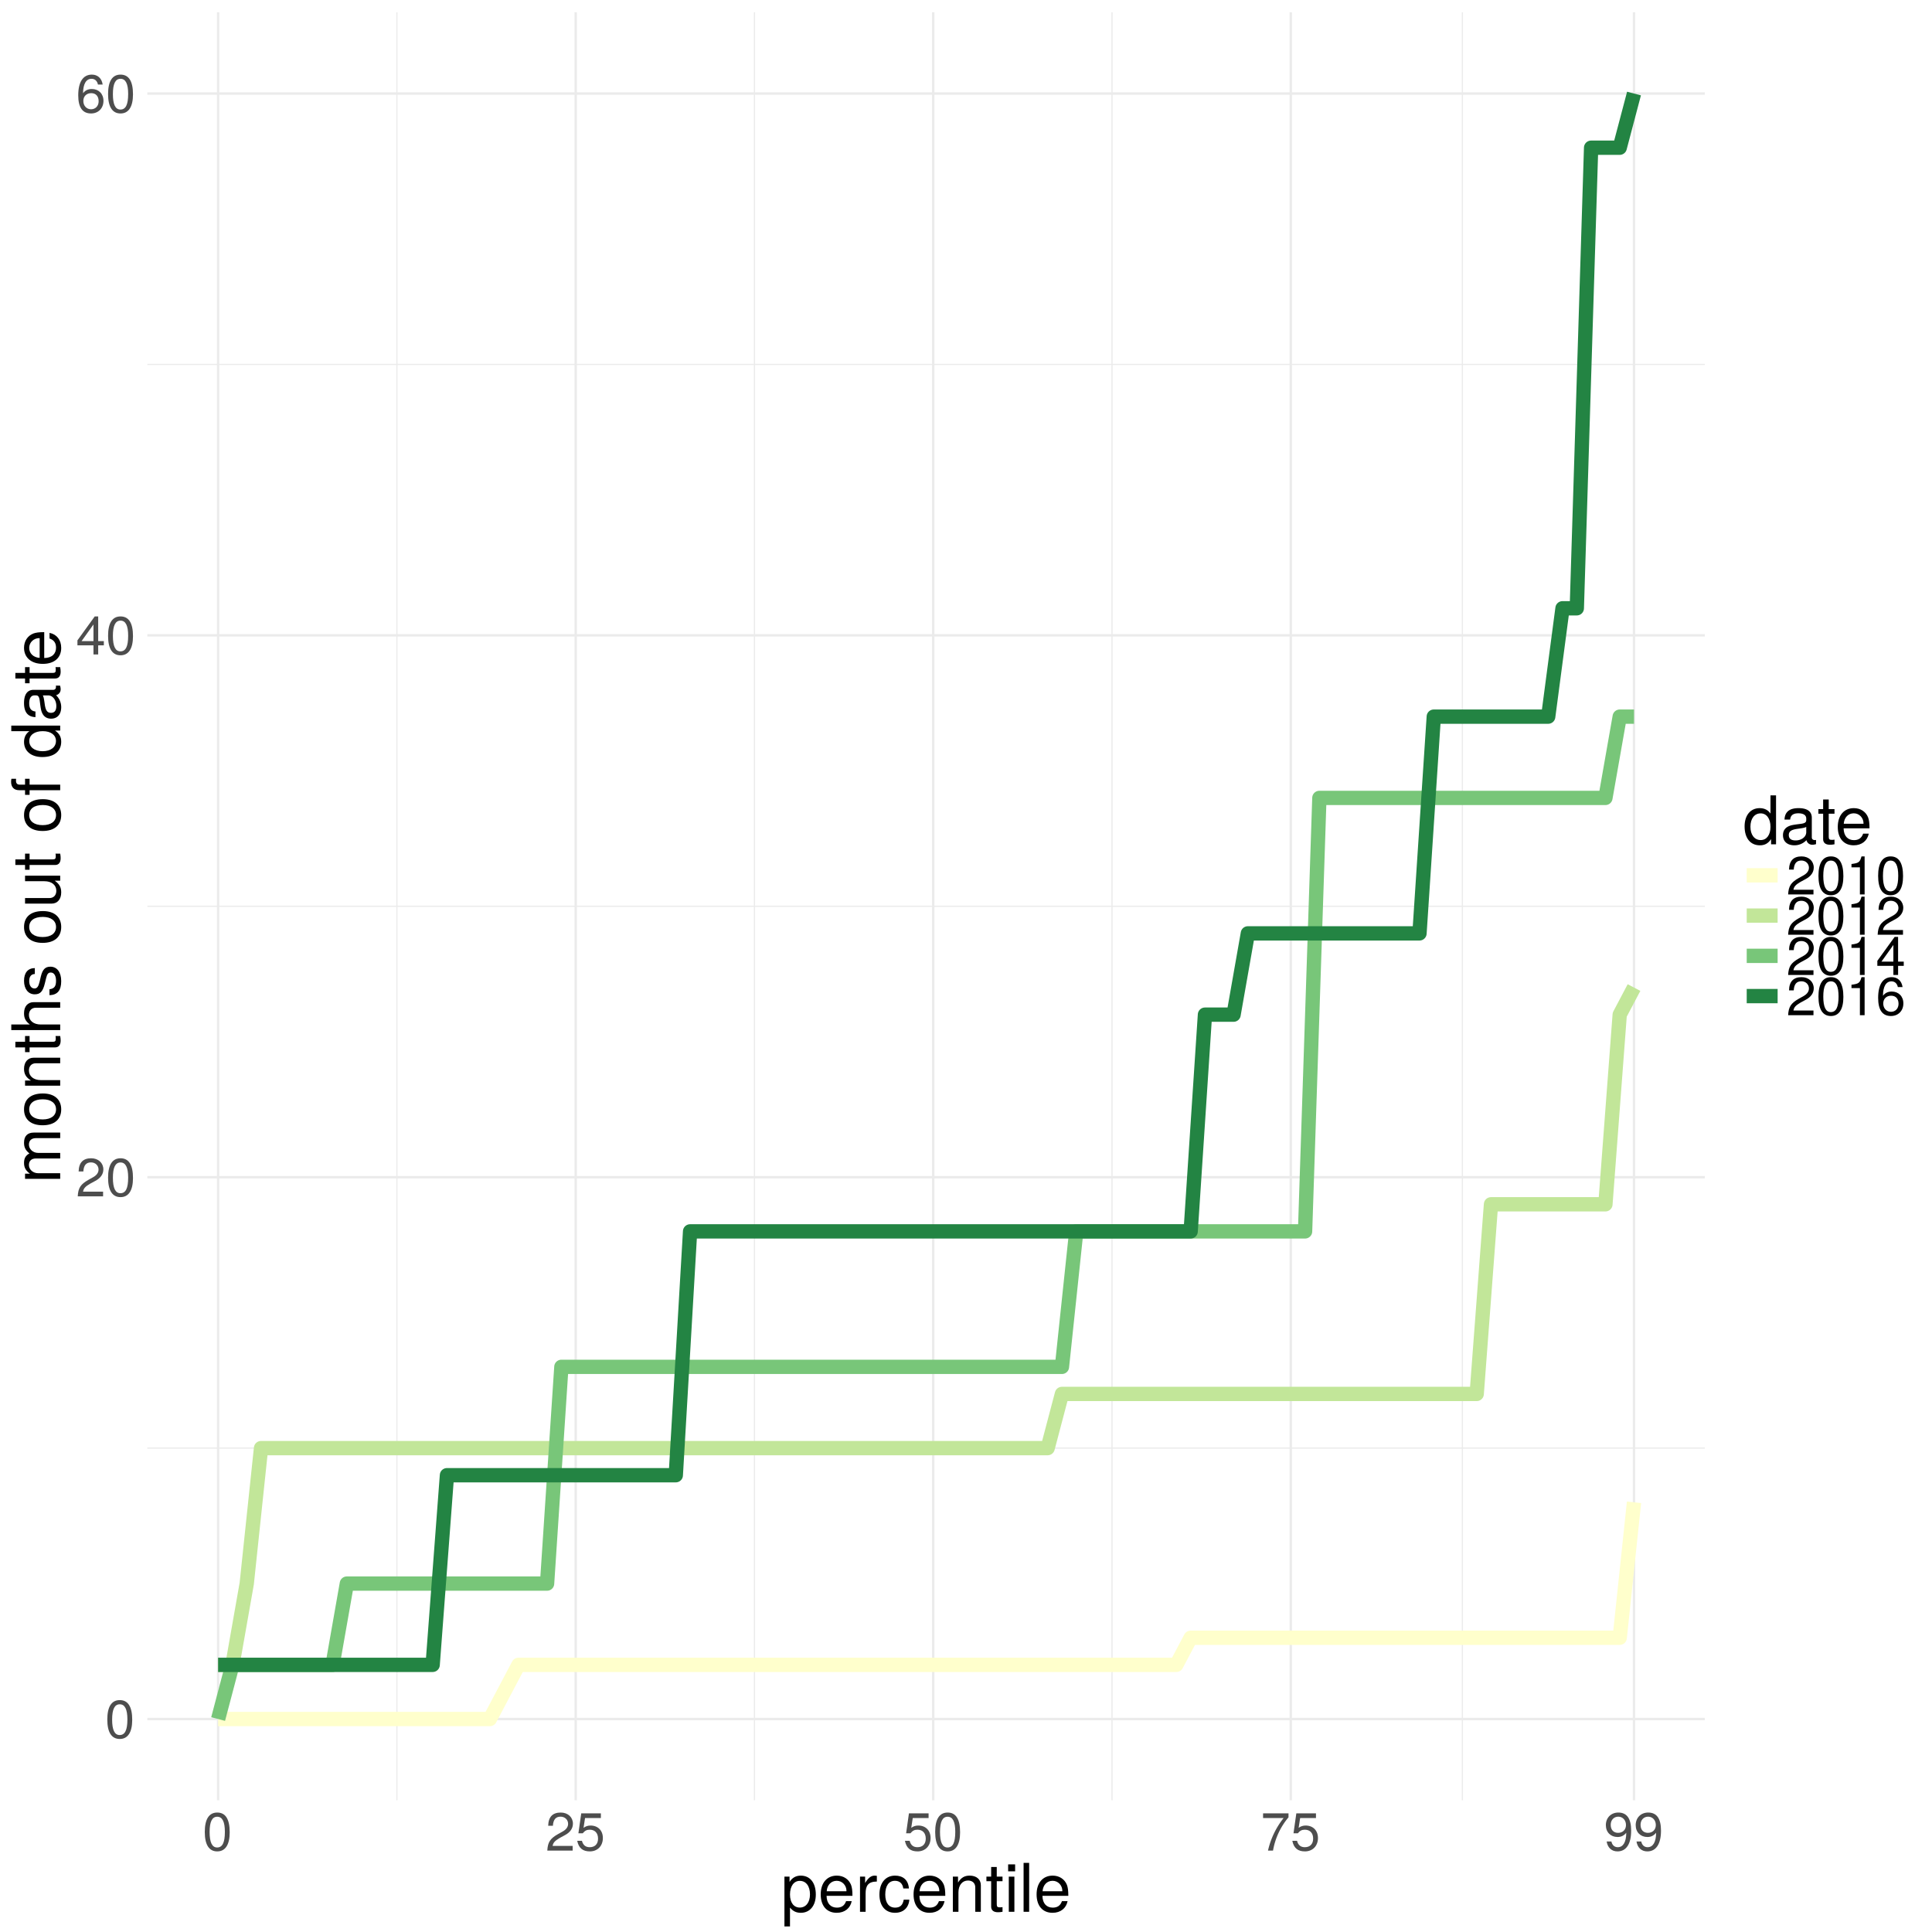 <svg height="1152" viewBox="0 0 864 864" width="1152" xmlns="http://www.w3.org/2000/svg" xmlns:xlink="http://www.w3.org/1999/xlink"><symbol id="a" overflow="visible"><path d="m12.172-8.188c0-5.906-1.875-8.828-5.578-8.828-3.672 0-5.563 2.97-5.563 8.688 0 5.734 1.922 8.687 5.563 8.687 3.61 0 5.578-2.953 5.578-8.546zm-2.156-.187c0 4.828-1.11 6.984-3.47 6.984-2.234 0-3.359-2.25-3.359-6.906s1.126-6.844 3.407-6.844 3.422 2.204 3.422 6.766zm0 0"/></symbol><symbol id="b" overflow="visible"><path d="m12.266-12.031c0-2.875-2.235-4.985-5.454-4.985-3.468 0-5.5 1.782-5.609 5.907h2.11c.171-2.86 1.343-4.063 3.437-4.063 1.906 0 3.36 1.375 3.36 3.203 0 1.344-.797 2.485-2.313 3.36l-2.203 1.234c-3.547 2.016-4.578 3.625-4.782 7.375h11.329v-2.094h-8.954c.22-1.39.985-2.281 3.079-3.5l2.39-1.297c2.39-1.265 3.61-3.046 3.61-5.14zm0 0"/></symbol><symbol id="c" overflow="visible"><path d="m12.484-4.078v-1.89h-2.53v-11.048h-1.549l-7.733 10.703v2.235h7.172v4.078h2.11v-4.078zm-4.64-1.89h-5.328l5.328-7.454zm0 0"/></symbol><symbol id="d" overflow="visible"><path d="m12.313-5.281c0-3.172-2.157-5.297-5.204-5.297-1.687 0-3 .64-3.921 1.89.03-4.156 1.374-6.453 3.796-6.453 1.485 0 2.516.938 2.86 2.563h2.11c-.407-2.781-2.235-4.438-4.829-4.438-3.953 0-6.094 3.328-6.094 9.266 0 5.297 1.829 8.11 5.719 8.11 3.234 0 5.563-2.297 5.563-5.641zm-2.157.172c0 2.14-1.437 3.593-3.39 3.593-1.97 0-3.454-1.53-3.454-3.718 0-2.11 1.438-3.485 3.532-3.485 2.031 0 3.312 1.328 3.312 3.61zm0 0"/></symbol><symbol id="e" overflow="visible"><path d="m12.313-5.64c0-3.36-2.235-5.563-5.5-5.563-1.204 0-2.157.312-3.141 1.031l.672-4.39h7.078v-2.094h-8.782l-1.265 8.906h1.938c.984-1.172 1.796-1.594 3.124-1.594 2.282 0 3.72 1.469 3.72 3.985 0 2.453-1.423 3.843-3.72 3.843-1.859 0-2.984-.937-3.484-2.859h-2.11c.689 3.39 2.611 4.734 5.642 4.734 3.422 0 5.829-2.406 5.829-6zm0 0"/></symbol><symbol id="f" overflow="visible"><path d="m12.484-14.875v-1.781h-11.374v2.093h9.188a36.21 36.21 0 0 0 -6.986 14.563h2.25a31.26 31.26 0 0 1 6.922-14.875zm0 0"/></symbol><symbol id="g" overflow="visible"><path d="m12.219-8.906c0-5.328-1.844-8.11-5.735-8.11-3.25 0-5.578 2.297-5.578 5.641 0 3.172 2.172 5.297 5.235 5.297 1.609 0 2.78-.563 3.89-1.89-.015 4.155-1.375 6.452-3.797 6.452-1.484 0-2.515-.937-2.843-2.562h-2.125c.421 2.781 2.234 4.437 4.828 4.437 3.984 0 6.125-3.39 6.125-9.265zm-2.313-2.516c0 2.078-1.453 3.485-3.515 3.485-2.047 0-3.313-1.329-3.313-3.61 0-2.156 1.438-3.625 3.375-3.625 1.969 0 3.453 1.547 3.453 3.75zm0 0"/></symbol><symbol id="h" overflow="visible"><path d="m8.328 0v-17.016h-1.39c-.75 2.61-1.22 2.97-4.485 3.391v1.5h3.767v12.125zm0 0"/></symbol><symbol id="i" overflow="visible"><path d="m15.688-7.703c0-5.281-2.579-8.469-6.75-8.469-2.126 0-3.844.969-5 2.828v-2.375h-2.283v22.266h2.485v-8.438c1.313 1.625 2.797 2.344 4.829 2.344 4.047 0 6.719-3.156 6.719-8.156zm-2.61-.063c0 3.563-1.828 5.875-4.562 5.875-2.641 0-4.375-2.156-4.375-5.843 0-3.704 1.734-6.094 4.375-6.094 2.765 0 4.562 2.312 4.562 6.062zm0 0"/></symbol><symbol id="j" overflow="visible"><path d="m15.39-7.14c0-2.282-.187-3.72-.624-4.891-1.032-2.578-3.422-4.14-6.36-4.14-4.39 0-7.203 3.233-7.203 8.405 0 5.157 2.734 8.22 7.14 8.22 3.595 0 6.095-2.048 6.72-5.22h-2.516c-.703 2.063-2.11 2.907-4.11 2.907-2.624 0-4.562-1.688-4.624-5.282zm-2.67-2.22s0 .126-.031.172h-8.815c.203-2.78 1.969-4.671 4.5-4.671 2.453 0 4.344 2.046 4.344 4.5zm0 0"/></symbol><symbol id="k" overflow="visible"><path d="m9.625-13.531v-2.547c-.422-.063-.625-.094-.953-.094-1.625 0-2.86.969-4.297 3.297v-2.844h-2.281v15.719h2.5v-8.156c0-3.547 1.172-5.313 5.031-5.375zm0 0"/></symbol><symbol id="l" overflow="visible"><path d="m14.313-5.406h-2.516c-.422 2.531-1.719 3.547-3.844 3.547-2.766 0-4.406-2.125-4.406-5.844 0-3.938 1.61-6.156 4.344-6.156 2.093 0 3.421 1.234 3.718 3.421h2.516c-.297-3.843-2.688-5.734-6.203-5.734-4.234 0-6.984 3.235-6.984 8.469 0 5.062 2.686 8.156 6.952 8.156 3.75 0 6.125-2.25 6.421-5.86zm0 0"/></symbol><symbol id="m" overflow="visible"><path d="m14.61 0v-11.875c0-2.61-1.954-4.297-4.985-4.297-2.328 0-3.828.906-5.219 3.094v-2.64h-2.312v15.718h2.5v-8.672c0-3.203 1.734-5.312 4.281-5.312 1.984 0 3.25 1.203 3.25 3.093v10.891zm0 0"/></symbol><symbol id="n" overflow="visible"><path d="m7.625 0v-2.094c-.328.078-.719.11-1.203.11-1.078 0-1.375-.297-1.375-1.407v-10.296h2.578v-2.032h-2.578v-4.328h-2.5v4.328h-2.125v2.031h2.125v11.408c0 1.593 1.078 2.483 3.031 2.483.61 0 1.203-.047 2.047-.203zm0 0"/></symbol><symbol id="o" overflow="visible"><path d="m4.594 0v-15.719h-2.5v15.719zm.328-18.094v-3.11h-3.125v3.11zm0 0"/></symbol><symbol id="p" overflow="visible"><path d="m4.531 0v-21.875h-2.484v21.875zm0 0"/></symbol><symbol id="q" overflow="visible"><path d="m14.844 0v-21.875h-2.485v8.14c-1.046-1.593-2.734-2.437-4.828-2.437-4.078 0-6.75 3.156-6.75 8.156 0 5.313 2.61 8.47 6.844 8.47 2.156 0 3.656-.813 5-2.767v2.313zm-2.485-7.797c0 3.625-1.734 5.906-4.375 5.906-2.765 0-4.593-2.312-4.593-5.968 0-3.657 1.828-5.97 4.562-5.97 2.703 0 4.406 2.392 4.406 6.032zm0 0"/></symbol><symbol id="r" overflow="visible"><path d="m16.047-.063v-1.89c-.266.062-.39.062-.531.062-.875 0-1.36-.453-1.36-1.234v-8.75c0-2.797-2.031-4.297-5.906-4.297-3.813 0-6.156 1.469-6.297 5.11h2.517c.218-1.922 1.343-2.797 3.687-2.797 2.25 0 3.516.843 3.516 2.343v.657c0 1.046-.625 1.5-2.61 1.734-3.546.453-4.078.578-5.046.969-1.829.75-2.75 2.156-2.75 4.078 0 2.844 1.968 4.531 5.156 4.531a7.38 7.38 0 0 0 5.344-2.312 2.642 2.642 0 0 0 2.577 2.062c.5 0 .89-.047 1.703-.266zm-4.375-5.375c0 2.25-2.281 3.704-4.719 3.704-1.937 0-3.078-.704-3.078-2.407 0-1.656 1.11-2.375 3.781-2.765 2.64-.36 3.172-.469 4.016-.86zm0 0"/></symbol><symbol id="s" overflow="visible"><path d="m0-22.797h-11.797c-2.812 0-4.375 1.563-4.375 4.5 0 2.094.625 3.36 2.406 4.828-1.687.922-2.406 2.188-2.406 4.235 0 2.093.781 3.468 2.672 4.828h-2.219v2.281h15.719v-2.5h-9.875c-2.281 0-4.11-1.64-4.11-3.688 0-1.859 1.141-2.906 3.157-2.906h10.828v-2.484h-9.875c-2.281 0-4.11-1.688-4.11-3.735 0-1.828 1.172-2.875 3.157-2.875h10.828zm0 0"/></symbol><symbol id="t" overflow="visible"><path d="m-7.734-15.297c-5.438 0-8.438 2.61-8.438 7.14 0 4.407 3.031 7.079 8.313 7.079 5.28 0 8.312-2.64 8.312-7.11 0-4.406-3.031-7.109-8.187-7.109zm-.032 2.61c3.688 0 5.907 1.734 5.907 4.5 0 2.78-2.188 4.5-6 4.5-3.782 0-6-1.72-6-4.5 0-2.829 2.187-4.5 6.093-4.5zm0 0"/></symbol><symbol id="u" overflow="visible"><path d="m0-14.61h-11.875c-2.61 0-4.297 1.954-4.297 4.985 0 2.328.906 3.828 3.094 5.219h-2.64v2.312h15.718v-2.5h-8.672c-3.203 0-5.312-1.734-5.312-4.281 0-1.984 1.203-3.25 3.093-3.25h10.891zm0 0"/></symbol><symbol id="v" overflow="visible"><path d="m0-7.625h-2.094c.078.328.11.719.11 1.203 0 1.078-.297 1.375-1.407 1.375h-10.296v-2.578h-2.032v2.578h-4.328v2.5h4.328v2.125h2.031v-2.125h11.408c1.594 0 2.484-1.078 2.484-3.031 0-.61-.047-1.203-.203-2.047zm0 0"/></symbol><symbol id="w" overflow="visible"><path d="m0-14.578h-11.875c-2.64 0-4.297 1.89-4.297 4.953 0 2.219.688 3.563 2.61 5.031h-8.313v2.5h21.875v-2.5h-8.672c-3.203 0-5.312-1.672-5.312-4.25 0-1.781 1.03-3.25 3.093-3.25h10.891zm0 0"/></symbol><symbol id="x" overflow="visible"><path d="m-4.406-13.766c-2.344 0-3.516 1.313-4.266 4.438l-.562 2.39c-.485 2.047-1.141 2.922-2.25 2.922-1.454 0-2.375-1.296-2.375-3.328 0-2.015.875-3.093 2.515-3.156v-2.64c-3.094.03-4.828 2.078-4.828 5.703 0 3.656 1.89 6.03 4.797 6.03 2.469 0 3.64-1.265 4.531-4.984l.578-2.343c.422-1.735.922-2.422 2.063-2.422 1.469 0 2.344 1.469 2.344 3.656 0 2.25-.547 3.516-2.938 3.844v2.64c3.625-.125 5.25-2.171 5.25-6.28 0-3.954-1.828-6.47-4.86-6.47zm0 0"/></symbol><symbol id="y" overflow="visible"><path d="m0-14.453h-15.719v2.484h8.672c3.203 0 5.313 1.672 5.313 4.281 0 1.985-1.204 3.25-3.094 3.25h-10.89v2.485h11.874c2.61 0 4.297-1.953 4.297-5 0-2.313-.812-3.781-2.89-5.25h2.437zm0 0"/></symbol><symbol id="z" overflow="visible"><path d="m-13.688-7.734h-2.03v2.609h-2.47c-1.046 0-1.578-.61-1.578-1.75 0-.203 0-.297.032-.86h-2.078c-.125.563-.141.891-.141 1.407 0 2.312 1.312 3.687 3.562 3.687h2.672v2.094h2.031v-2.093h13.688v-2.484h-13.688zm0 0"/></symbol><symbol id="A" overflow="visible"><path d="m0-14.844h-21.875v2.485h8.14c-1.593 1.046-2.437 2.734-2.437 4.828 0 4.078 3.156 6.75 8.156 6.75 5.313 0 8.47-2.61 8.47-6.844 0-2.156-.813-3.656-2.767-5h2.313zm-7.797 2.485c3.625 0 5.906 1.734 5.906 4.375 0 2.765-2.312 4.593-5.968 4.593-3.657 0-5.97-1.828-5.97-4.562 0-2.703 2.392-4.406 6.032-4.406zm0 0"/></symbol><symbol id="B" overflow="visible"><path d="m-.063-16.047h-1.89c.062.266.062.39.062.531 0 .875-.453 1.36-1.234 1.36h-8.75c-2.797 0-4.297 2.031-4.297 5.906 0 3.813 1.469 6.156 5.11 6.297v-2.517c-1.922-.218-2.797-1.343-2.797-3.687 0-2.25.843-3.516 2.343-3.516h.657c1.046 0 1.5.625 1.734 2.61.453 3.546.578 4.078.969 5.046.75 1.829 2.156 2.75 4.078 2.75 2.844 0 4.531-1.968 4.531-5.156a7.38 7.38 0 0 0 -2.312-5.344 2.642 2.642 0 0 0 2.062-2.578c0-.5-.047-.89-.266-1.703zm-5.375 4.375c2.25 0 3.704 2.281 3.704 4.719 0 1.937-.704 3.078-2.407 3.078-1.656 0-2.375-1.11-2.765-3.781-.36-2.64-.469-3.172-.86-4.016zm0 0"/></symbol><symbol id="C" overflow="visible"><path d="m-7.14-15.39c-2.282 0-3.72.187-4.891.624-2.578 1.032-4.14 3.422-4.14 6.36 0 4.39 3.233 7.203 8.405 7.203 5.157 0 8.22-2.734 8.22-7.14 0-3.595-2.048-6.095-5.22-6.72v2.516c2.063.703 2.907 2.11 2.907 4.11 0 2.624-1.688 4.562-5.282 4.624zm-2.22 2.671s.126 0 .172.031v8.813c-2.78-.203-4.671-1.969-4.671-4.5 0-2.453 2.046-4.344 4.5-4.344zm0 0"/></symbol><clipPath id="D"><path d="m65.89 647h697.11v1h-697.11zm0 0"/></clipPath><clipPath id="E"><path d="m65.89 405h697.11v1h-697.11zm0 0"/></clipPath><clipPath id="F"><path d="m65.89 162h697.11v2h-697.11zm0 0"/></clipPath><clipPath id="G"><path d="m177 5.48h1v800.52h-1zm0 0"/></clipPath><clipPath id="H"><path d="m337 5.48h1v800.52h-1zm0 0"/></clipPath><clipPath id="I"><path d="m497 5.48h1v800.52h-1zm0 0"/></clipPath><clipPath id="J"><path d="m653 5.48h2v800.52h-2zm0 0"/></clipPath><clipPath id="K"><path d="m65.89 768h697.11v2h-697.11zm0 0"/></clipPath><clipPath id="L"><path d="m65.89 525h697.11v2h-697.11zm0 0"/></clipPath><clipPath id="M"><path d="m65.89 283h697.11v2h-697.11zm0 0"/></clipPath><clipPath id="N"><path d="m65.89 41h697.11v2h-697.11zm0 0"/></clipPath><clipPath id="O"><path d="m97 5.48h2v800.52h-2zm0 0"/></clipPath><clipPath id="P"><path d="m256 5.48h2v800.52h-2zm0 0"/></clipPath><clipPath id="Q"><path d="m416 5.48h2v800.52h-2zm0 0"/></clipPath><clipPath id="R"><path d="m576 5.48h2v800.52h-2zm0 0"/></clipPath><clipPath id="S"><path d="m730 5.48h2v800.52h-2zm0 0"/></clipPath><path d="m0 0h864v864h-864z" fill="#fff"/><g clip-path="url(#D)"><path d="m65.89 647.605h696.512" fill="none" stroke="#ebebeb" stroke-linejoin="round" stroke-miterlimit="10" stroke-width=".533"/></g><g clip-path="url(#E)"><path d="m65.89 405.293h696.512" fill="none" stroke="#ebebeb" stroke-linejoin="round" stroke-miterlimit="10" stroke-width=".533"/></g><g clip-path="url(#F)"><path d="m65.89 162.98h696.512" fill="none" stroke="#ebebeb" stroke-linejoin="round" stroke-miterlimit="10" stroke-width=".533"/></g><g clip-path="url(#G)"><path d="m177.5 805.11v-799.63" fill="none" stroke="#ebebeb" stroke-linejoin="round" stroke-miterlimit="10" stroke-width=".533"/></g><g clip-path="url(#H)"><path d="m337.395 805.11v-799.63" fill="none" stroke="#ebebeb" stroke-linejoin="round" stroke-miterlimit="10" stroke-width=".533"/></g><g clip-path="url(#I)"><path d="m497.293 805.11v-799.63" fill="none" stroke="#ebebeb" stroke-linejoin="round" stroke-miterlimit="10" stroke-width=".533"/></g><g clip-path="url(#J)"><path d="m653.992 805.11v-799.63" fill="none" stroke="#ebebeb" stroke-linejoin="round" stroke-miterlimit="10" stroke-width=".533"/></g><g clip-path="url(#K)"><path d="m65.89 768.762h696.512" fill="none" stroke="#ebebeb" stroke-linejoin="round" stroke-miterlimit="10" stroke-width="1.067"/></g><g clip-path="url(#L)"><path d="m65.89 526.45h696.512" fill="none" stroke="#ebebeb" stroke-linejoin="round" stroke-miterlimit="10" stroke-width="1.067"/></g><g clip-path="url(#M)"><path d="m65.89 284.137h696.512" fill="none" stroke="#ebebeb" stroke-linejoin="round" stroke-miterlimit="10" stroke-width="1.067"/></g><g clip-path="url(#N)"><path d="m65.89 41.828h696.512" fill="none" stroke="#ebebeb" stroke-linejoin="round" stroke-miterlimit="10" stroke-width="1.067"/></g><g clip-path="url(#O)"><path d="m97.55 805.11v-799.63" fill="none" stroke="#ebebeb" stroke-linejoin="round" stroke-miterlimit="10" stroke-width="1.067"/></g><g clip-path="url(#P)"><path d="m257.45 805.11v-799.63" fill="none" stroke="#ebebeb" stroke-linejoin="round" stroke-miterlimit="10" stroke-width="1.067"/></g><g clip-path="url(#Q)"><path d="m417.344 805.11v-799.63" fill="none" stroke="#ebebeb" stroke-linejoin="round" stroke-miterlimit="10" stroke-width="1.067"/></g><g clip-path="url(#R)"><path d="m577.242 805.11v-799.63" fill="none" stroke="#ebebeb" stroke-linejoin="round" stroke-miterlimit="10" stroke-width="1.067"/></g><g clip-path="url(#S)"><path d="m730.742 805.11v-799.63" fill="none" stroke="#ebebeb" stroke-linejoin="round" stroke-miterlimit="10" stroke-width="1.067"/></g><g fill="none" stroke-linejoin="round"><path d="m97.55 768.762h121.52l6.399-12.114 6.394-12.117h294.211l6.399-12.117h191.875l6.394-60.574" stroke="#ffc" stroke-miterlimit="1" stroke-width="6.402"/><path d="m97.55 744.531h6.395l6.399-36.347 6.394-60.579h351.774l6.394-24.23h185.485l6.394-84.809h51.168l6.395-84.808 6.394-12.117" stroke="#c2e699" stroke-miterlimit="1" stroke-width="6.402"/><path d="m97.55 768.762 6.395-24.23h44.774l6.394-36.348h89.543l6.395-96.922h223.855l6.399-60.578h102.332l6.398-193.852h127.918l6.395-36.348h6.394" stroke="#78c679" stroke-miterlimit="1" stroke-width="6.402"/><path d="m97.55 744.531h95.938l6.395-84.808h102.336l6.394-109.04h223.86l6.394-96.925h12.793l6.395-36.348h76.75l6.394-96.926h51.168l6.399-48.46h6.394l6.395-205.965h12.793l6.394-24.23" stroke="#238443" stroke-miterlimit="1" stroke-width="6.402"/></g><g fill="#4d4d4d"><use x="46.957" xlink:href="#a" y="777.313"/><use x="33.957" xlink:href="#b" y="535.001"/><use x="47.301" xlink:href="#a" y="535.001"/><use x="33.957" xlink:href="#c" y="292.688"/><use x="47.301" xlink:href="#a" y="292.688"/><use x="33.957" xlink:href="#d" y="50.38"/><use x="47.301" xlink:href="#a" y="50.38"/><use x="90.551" xlink:href="#a" y="827.595"/><use x="243.949" xlink:href="#b" y="827.595"/><use x="257.293" xlink:href="#e" y="827.595"/><use x="403.844" xlink:href="#e" y="827.595"/><use x="417.188" xlink:href="#a" y="827.595"/><use x="563.742" xlink:href="#f" y="827.595"/><use x="577.086" xlink:href="#e" y="827.595"/><use x="717.242" xlink:href="#g" y="827.595"/><use x="730.586" xlink:href="#g" y="827.595"/></g><use x="349.148" xlink:href="#i" y="854.96"/><use x="365.828" xlink:href="#j" y="854.96"/><use x="382.508" xlink:href="#k" y="854.96"/><use x="392.348" xlink:href="#l" y="854.96"/><use x="407.348" xlink:href="#j" y="854.96"/><use x="424.027" xlink:href="#m" y="854.96"/><use x="440.707" xlink:href="#n" y="854.96"/><use x="449.047" xlink:href="#o" y="854.96"/><use x="455.707" xlink:href="#p" y="854.96"/><use x="462.367" xlink:href="#j" y="854.96"/><use x="26.921" xlink:href="#s" y="529.293"/><use x="26.921" xlink:href="#t" y="504.303"/><use x="26.921" xlink:href="#u" y="487.623"/><use x="26.921" xlink:href="#v" y="470.943"/><use x="26.921" xlink:href="#w" y="462.754"/><use x="26.921" xlink:href="#x" y="446.074"/><use x="26.921" xlink:href="#t" y="422.734"/><use x="26.921" xlink:href="#y" y="406.055"/><use x="26.921" xlink:href="#v" y="389.375"/><use x="26.921" xlink:href="#t" y="372.695"/><use x="26.921" xlink:href="#z" y="356.016"/><use x="26.921" xlink:href="#A" y="339.336"/><use x="26.921" xlink:href="#B" y="322.656"/><use x="26.921" xlink:href="#v" y="305.977"/><use x="26.921" xlink:href="#C" y="298.087"/><use x="779.41" xlink:href="#q" y="377.573"/><use x="796.09" xlink:href="#r" y="377.573"/><use x="812.77" xlink:href="#n" y="377.573"/><use x="820.659" xlink:href="#j" y="377.573"/><path d="m781.14 391.453h13.825" fill="none" stroke="#ffc" stroke-linejoin="round" stroke-miterlimit="10" stroke-width="6.402"/><path d="m781.14 409.453h13.825" fill="none" stroke="#c2e699" stroke-linejoin="round" stroke-miterlimit="10" stroke-width="6.402"/><path d="m781.14 427.453h13.825" fill="none" stroke="#78c679" stroke-linejoin="round" stroke-miterlimit="10" stroke-width="6.402"/><path d="m781.14 445.453h13.825" fill="none" stroke="#238443" stroke-linejoin="round" stroke-miterlimit="10" stroke-width="6.402"/><use x="798.852" xlink:href="#b" y="400.005"/><use x="812.195" xlink:href="#a" y="400.005"/><use x="825.539" xlink:href="#h" y="400.005"/><use x="838.883" xlink:href="#a" y="400.005"/><use x="798.852" xlink:href="#b" y="418.005"/><use x="812.195" xlink:href="#a" y="418.005"/><use x="825.539" xlink:href="#h" y="418.005"/><use x="838.883" xlink:href="#b" y="418.005"/><use x="798.852" xlink:href="#b" y="436.005"/><use x="812.195" xlink:href="#a" y="436.005"/><use x="825.539" xlink:href="#h" y="436.005"/><use x="838.883" xlink:href="#c" y="436.005"/><use x="798.852" xlink:href="#b" y="454.005"/><use x="812.195" xlink:href="#a" y="454.005"/><use x="825.539" xlink:href="#h" y="454.005"/><use x="838.883" xlink:href="#d" y="454.005"/></svg>
